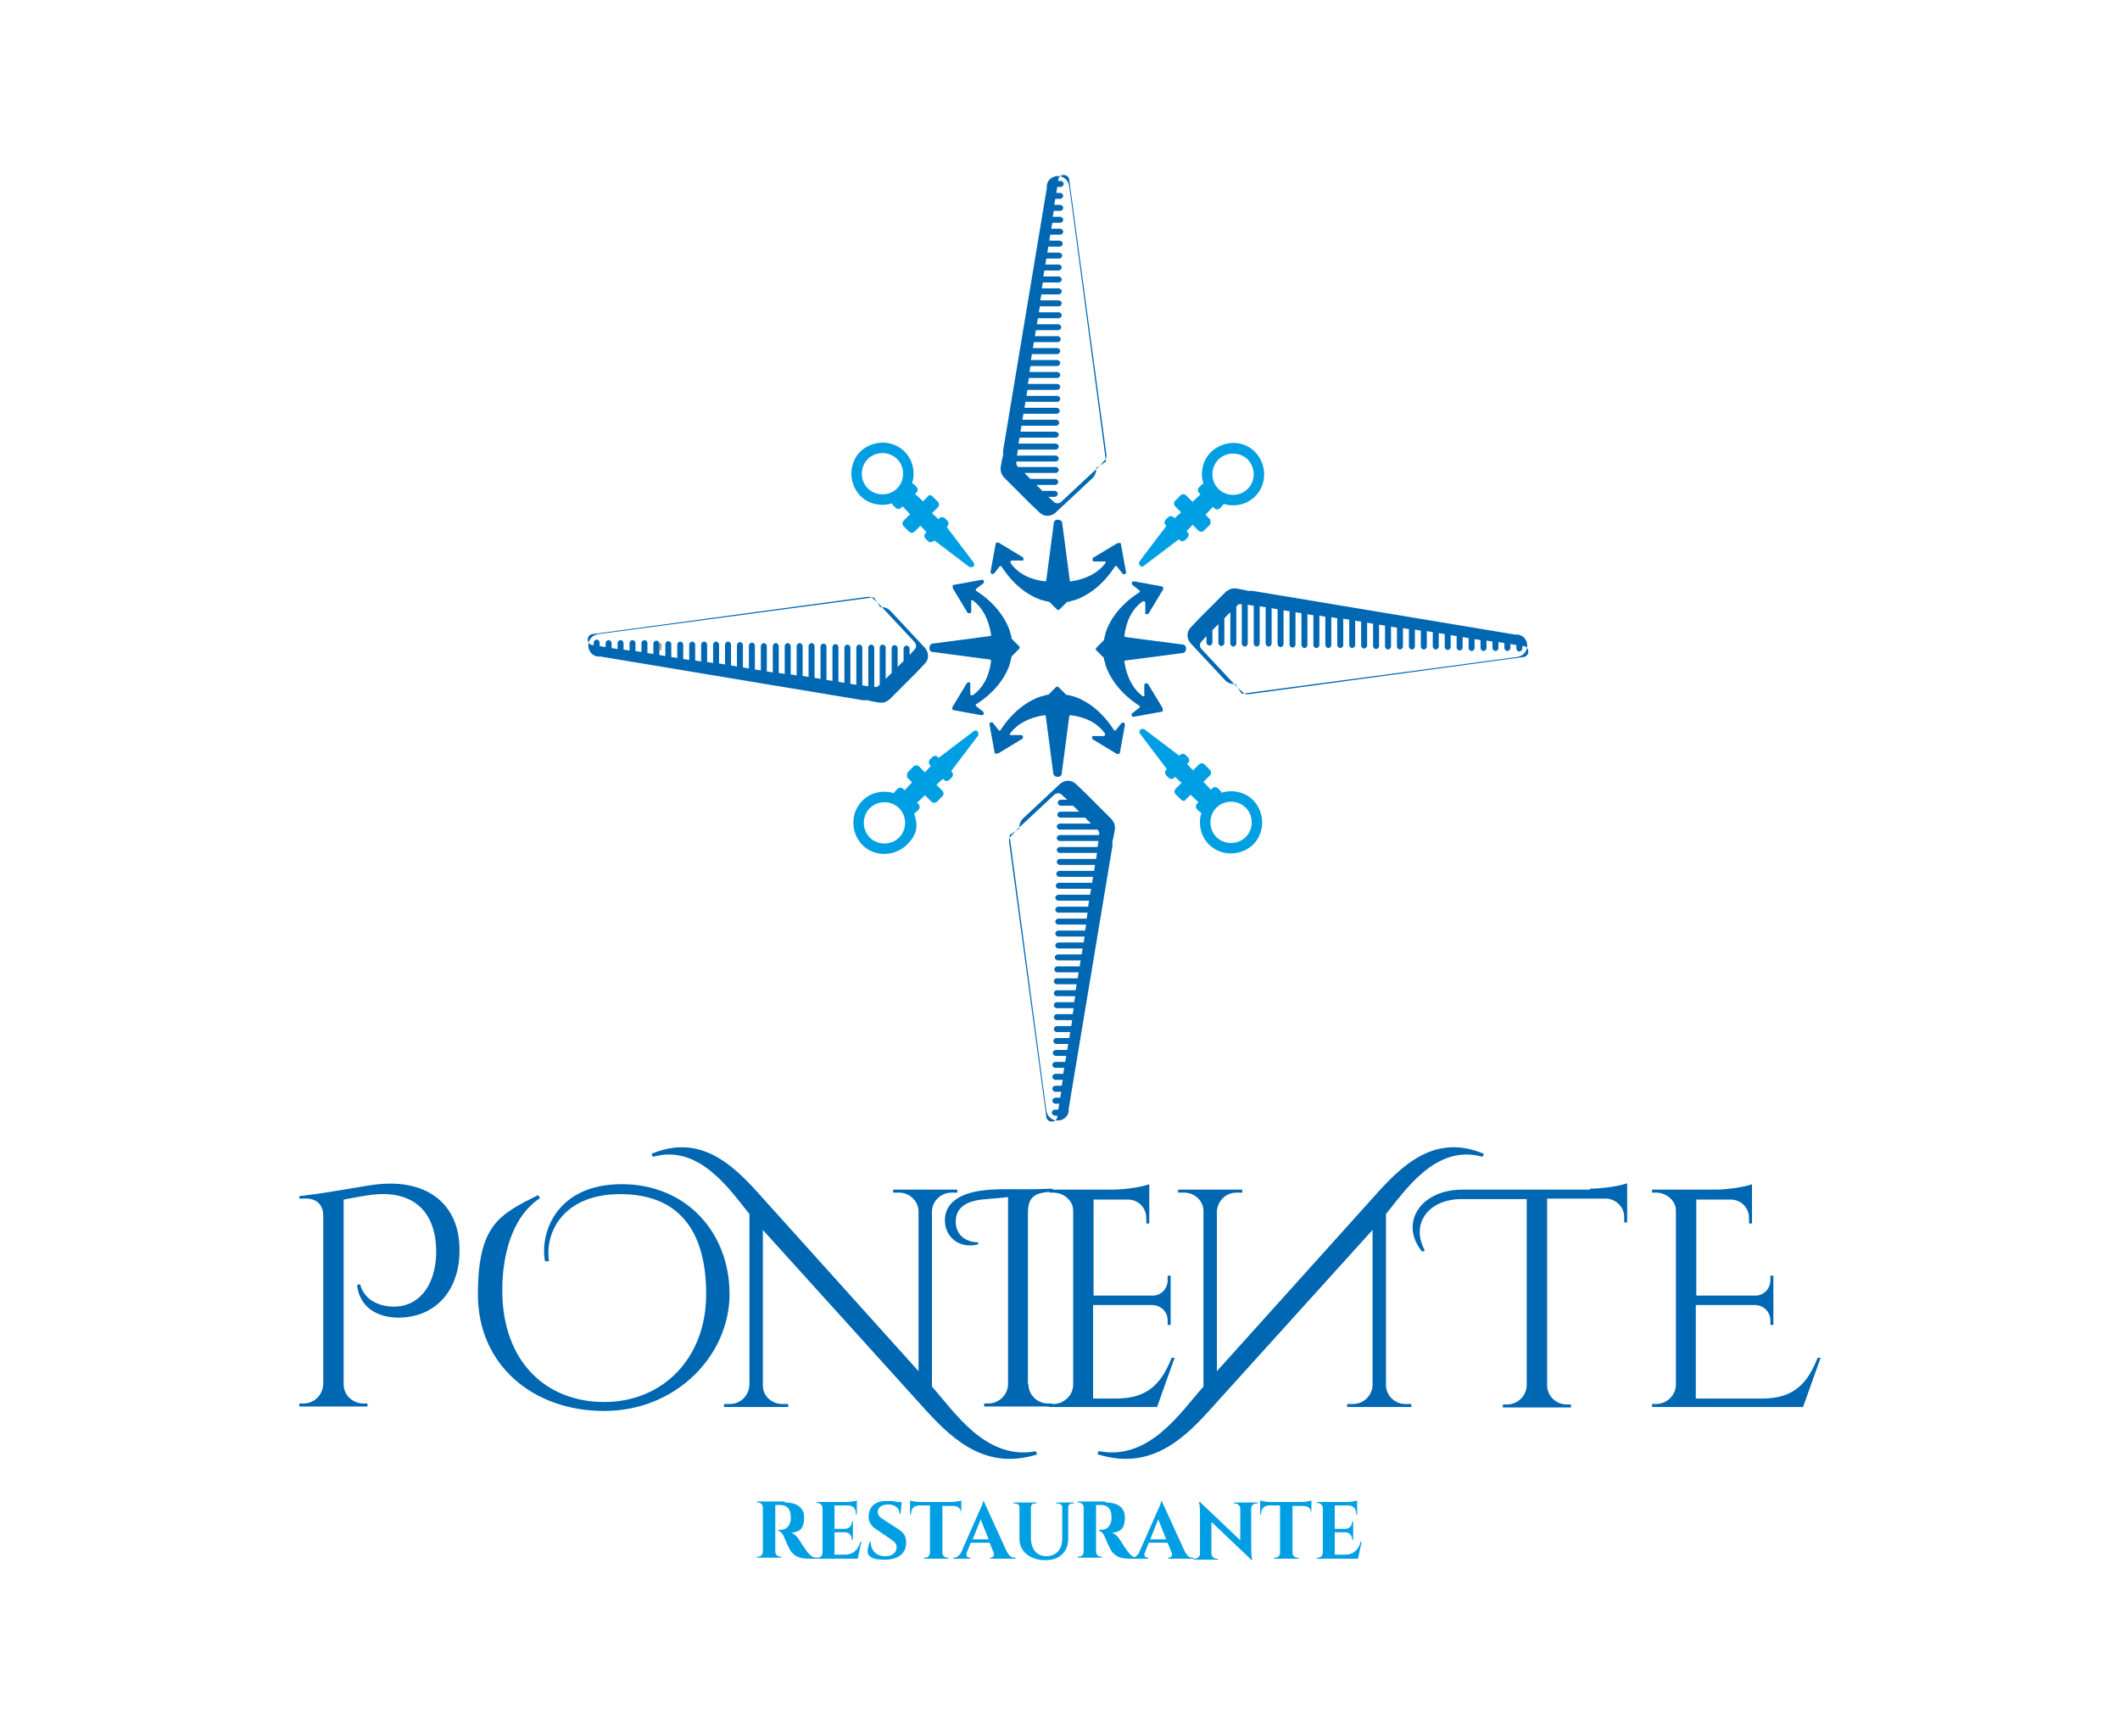 <?xml version="1.0" encoding="UTF-8"?>
<svg id="Capa_1" xmlns="http://www.w3.org/2000/svg" version="1.1" viewBox="0 0 426.3 349.1">
  <!-- Generator: Adobe Illustrator 29.0.0, SVG Export Plug-In . SVG Version: 2.1.0 Build 186)  -->
  <defs>
    <style>
      .st0 {
        fill: #0067b2;
      }

      .st1 {
        fill: #aa9b97;
      }

      .st2 {
        fill: #009fe3;
      }
    </style>
  </defs>
  <g>
    <path class="st0" d="M60.2,240.5c5.6-.6,12-1.9,15.1-2.3,10-1.3,16.9,3.4,17.1,12.7.2,7.8-4.1,13.5-11.3,14-4.3.3-8.7-1.4-9.3-6.5l.6-.2c1,3.9,5.2,4.9,8.3,4.4,4.8-.9,7.2-5.8,7-11.6-.3-8.1-5.3-11.6-12.7-10.8-1.7.2-3.8.6-5.9,1v37.1c0,2.3,1.9,3.9,4,3.9h.8v.6s-13.7,0-13.7,0v-.6h.8c2.1,0,3.9-1.6,4-3.9v-33.9c0-2.1-1.3-3.6-4-3.4h-.8c0,0,0-.5,0-.5Z"/>
    <path class="st0" d="M109.6,253.6c-1.1-5.7,2.3-15.5,15.4-15.5s21.7,9.8,21.7,22.1-10.7,23.5-25.2,23.5-25.4-9.4-25.4-23.4,4.3-16.1,12.1-20l.4.6c-5.9,3.9-7.6,12-7.6,18.5,0,14.5,8.9,22.5,20.5,22.5s20.5-8.6,20.5-21.7-5.8-20.1-17.3-20.1-15.2,7.8-14.3,13.5h-.6Z"/>
    <path class="st0" d="M208.7,292.4c-10.1,3.2-16.6-2.4-22.3-8.6l-33-36.5v31.3c0,2.1,1.8,3.7,3.9,3.7h1.2v.6s-12.9,0-12.9,0v-.6h1.2c2.1,0,3.8-1.7,3.9-3.8v-34.4c-3.7-4.5-10-14.2-19.4-11.5l-.3-.6c10-4.2,16.6,2.4,22.2,8.7l31.5,35v-32.1c0-2.1-1.8-3.8-3.9-3.8h-1.2v-.6s12.9,0,12.9,0v.6h-1.2c-2.1,0-3.8,1.7-3.9,3.7v35.3c4.5,5,10.8,14.9,20.9,13l.2.6Z"/>
    <path class="st0" d="M206.8,278.3c0,2.2,1.8,3.9,4,3.9h.8v.6s-13.7,0-13.7,0v-.6h.8c2.2,0,4-1.8,4-3.9v-37.6l-4.2.4c-3.7.2-6.1,1.4-6.3,4.1-.2,2.5,1.3,4.5,4.5,4.6v.4c-3.9,1-6.8-1.6-6.7-5,.1-2.9,2.3-5.3,8.1-5.9,3.6-.4,7.5,0,13.5-.3l.3.6c-4.2.1-5.2,1.3-5.2,4.4v34.2Z"/>
    <path class="st0" d="M232.6,282.9h-21.6v-.6h.8c2.2,0,4-1.8,4-3.9v-35c0-2-1.9-3.6-4-3.6h-.8v-.6s12.6,0,12.6,0c2.7,0,6.3-.6,7.5-1.1v7.9h-.6v-1.1c0-2-1.5-3.6-3.5-3.7h-7.1v19.3h11.9c1.7,0,3-1.4,3-3.1v-.9h.6s0,9.9,0,9.9h-.6v-.9c0-1.7-1.3-3-3-3.1h-12v18.8h4.7c6.6,0,9.2-3.4,11.1-8.2h.6l-3.6,10.1Z"/>
    <path class="st0" d="M221.1,291.8c10.1,1.9,16.4-8,20.9-13v-35.3c0-2.1-1.8-3.7-3.9-3.7h-1.2s0-.6,0-.6h12.9s0,.6,0,.6h-1.2c-2.1,0-3.8,1.7-3.9,3.8v32.1s31.5-35,31.5-35c5.6-6.3,12.2-12.9,22.2-8.7l-.3.6c-9.4-2.7-15.7,7-19.4,11.5v34.4c0,2.1,1.8,3.8,3.9,3.8h1.2s0,.6,0,.6h-12.9s0-.6,0-.6h1.2c2.1,0,3.8-1.7,3.9-3.7v-31.3s-33,36.5-33,36.5c-5.6,6.2-12.2,11.8-22.3,8.6l.2-.6Z"/>
    <path class="st0" d="M319.7,239c2.7,0,6.4-.6,7.5-1.1v7.9h-.6v-1.1c0-2-1.6-3.6-3.6-3.7h-11.9v37.5c0,2.2,1.8,3.9,4,3.9h.8v.6s-13.7,0-13.7,0v-.6h.8c2.2,0,3.9-1.7,4-3.8v-37.5h-13.1c-6.7,0-10.3,5-7.4,10.3l-.5.3c-4.7-5.7-.4-12.5,8-12.5h25.7Z"/>
    <path class="st0" d="M362.5,282.9h-30.3v-.6h.8c2.2,0,4-1.8,4-3.9v-35c0-2-1.9-3.6-4-3.6h-.8v-.6s12.6,0,12.6,0c2.7,0,6.3-.6,7.5-1.1v7.9h-.6v-1.1c0-2-1.5-3.6-3.5-3.7h-7.1v19.3h11.9c1.7,0,3-1.4,3-3.1v-.9h.6s0,9.9,0,9.9h-.6v-.9c0-1.7-1.3-3-3-3.1h-12v18.8h13.4c6.6,0,9.2-3.4,11.1-8.2h.6l-3.6,10.1Z"/>
  </g>
  <g>
    <path class="st2" d="M157.9,302.1c2,0,3.8.8,3.8,3s-.8,2.9-2.6,3.1c.7.2,1.3.9,1.6,1.4,0,0,1,1.6,1.6,2.4.7.9,1.2,1.2,2,1.2v.2h-1.6c-1.8,0-3-.4-3.8-1.7-.4-.7-1.1-2.3-1.3-2.8-.3-.7-.7-1-1.1-1.1v-.2h.5c.9,0,1.7-.5,2-1.9,0-.2,0-.5,0-.8,0-1.5-.8-2.2-1.9-2.3-.4,0-1,0-1.2,0v9.4c0,.6.5,1,1,1h.2v.2s-4.9,0-4.9,0v-.2h.2c.6,0,1-.4,1-1v-8.9c0-.6-.5-1-1-1h-.2v-.2s5.5,0,5.5,0Z"/>
    <path class="st2" d="M172.5,313.4h-8.3v-.2h.2c.6,0,1-.5,1-1v-9c0-.5-.5-1-1-1h-.2v-.2s6.2,0,6.2,0c.7,0,1.6-.2,1.9-.3v2.8h-.2v-.2c0-1-.6-1.6-1.6-1.6h-2.7v4.7h2.1c.8,0,1.4-.6,1.4-1.4h0c0-.1.2-.1.2-.1v3.7h-.2c0-.9-.6-1.5-1.3-1.5h-2.2v4.5h2.1c1.6,0,2.7-1,3.1-2.6h.2l-.7,3.3Z"/>
    <path class="st2" d="M180.8,307.6c1,.6,1.5,1.5,1.4,2.7,0,2.1-1.7,3.3-4.2,3.3s-2.8-.4-3.4-1c-.3-.7,0-2,.4-2.7h.1c-.1,1.7,1.1,3.1,3,3,1.4,0,2.2-.8,2.2-1.8,0-.7-.4-1.1-1.3-1.7l-2.8-1.9c-1.1-.7-1.7-1.7-1.5-2.9.1-1.7,1.4-2.8,3.4-2.8s1.5,0,2.2.2h1l-.2,2.4h-.2c0-1.1-.9-1.9-2.3-1.9s-2.1.7-2.1,1.5c0,.6.4,1.1,1.1,1.5l3.1,2Z"/>
    <path class="st2" d="M193.5,304.6h-.2v-.2c0-1-.6-1.6-1.6-1.6h-2.2v9.4c0,.6.5,1,1,1h.2v.2s-4.9,0-4.9,0v-.2h.2c.6,0,1-.4,1-1v-9.5h-2.2c-1,0-1.6.7-1.6,1.6v.2h-.2s0-2.8,0-2.8c.3.1,1.2.3,1.9.3h6.5c.7,0,1.6-.2,1.9-.3v2.8Z"/>
    <path class="st2" d="M202.7,312.3c.3.7.9.9,1.4.9h.1v.2h-5.1v-.2h.1c.4,0,.9-.4.6-1l-.8-2h-3.8l-.8,2c-.3.6.2,1,.6,1h.1v.2h-3.4v-.2h.1c.5,0,1-.3,1.4-.9l3.7-8.4c.1-.2.8-1.6.8-2.1h.1l4.8,10.5ZM198.8,309.5l-1.6-4-1.6,4h3.2Z"/>
    <path class="st2" d="M215.9,302.1v.2h-.3c-.5,0-.8.3-.8.8v6.3c0,2.6-1.7,4.3-4.6,4.3s-5.2-1.6-5.2-4.3v-6.3c0-.5-.4-.8-.9-.8h-.3v-.2h4.6v.2h-.3c-.5,0-.8.3-.8.8v6.1c0,2.3,1.2,3.7,3.1,3.7s3.2-1.3,3.2-3.5v-6.3c0-.5-.4-.8-.9-.8h-.3v-.2h3.4Z"/>
    <path class="st2" d="M222.4,302.1c2,0,3.8.8,3.8,3s-.8,2.9-2.6,3.1c.7.2,1.3.9,1.6,1.4,0,0,1,1.6,1.6,2.4.7.9,1.2,1.2,2,1.2v.2h-1.6c-1.8,0-3-.4-3.8-1.7-.4-.7-1.1-2.3-1.3-2.8-.3-.7-.7-1-1.1-1.1v-.2h.5c.9,0,1.7-.5,2-1.9,0-.2,0-.5,0-.8,0-1.5-.8-2.2-1.9-2.3-.4,0-1,0-1.2,0v9.4c0,.6.5,1,1,1h.2v.2s-4.9,0-4.9,0v-.2h.2c.6,0,1-.4,1-1v-8.9c0-.6-.5-1-1-1h-.2v-.2s5.5,0,5.5,0Z"/>
    <path class="st2" d="M238.5,312.3c.3.7.9.9,1.4.9h.1v.2h-5.1v-.2h.1c.4,0,.9-.4.6-1l-.8-2h-3.8l-.8,2c-.3.6.2,1,.6,1h.1v.2h-3.4v-.2h.1c.5,0,1-.3,1.4-.9l3.7-8.4c.1-.2.8-1.6.8-2.1h.1l4.8,10.5ZM234.5,309.5l-1.6-4-1.6,4h3.2Z"/>
    <path class="st2" d="M252.9,302.1v.2h-.3c-.5,0-1,.4-1,1v8.3c0,1.2.2,2.1.2,2.1h-.1l-8.1-7.7v6.4c0,.5.5,1,1,1h.3v.2s-4.9,0-4.9,0v-.2h.3c.5,0,1-.4,1-1v-8.4c0-1.2-.2-2-.2-2h.2l8.1,7.7v-6.4c0-.5-.5-1-1-1h-.3v-.2s4.9,0,4.9,0Z"/>
    <path class="st2" d="M263.9,304.6h-.2v-.2c0-1-.6-1.6-1.6-1.6h-2.2v9.4c0,.6.5,1,1,1h.2v.2s-4.9,0-4.9,0v-.2h.2c.6,0,1-.4,1-1v-9.5h-2.2c-1,0-1.6.7-1.6,1.6v.2h-.2s0-2.8,0-2.8c.3.1,1.2.3,1.9.3h6.5c.7,0,1.6-.2,1.9-.3v2.8Z"/>
    <path class="st2" d="M273.1,313.4h-8.3v-.2h.2c.6,0,1-.5,1-1v-9c0-.5-.5-1-1-1h-.2v-.2s6.2,0,6.2,0c.7,0,1.6-.2,1.9-.3v2.8h-.2v-.2c0-1-.6-1.6-1.6-1.6h-2.7v4.7h2.1c.8,0,1.4-.6,1.4-1.4h0c0-.1.2-.1.2-.1v3.7h-.2c0-.9-.6-1.5-1.3-1.5h-2.2v4.5h2.1c1.6,0,2.7-1,3.1-2.6h.2l-.7,3.3Z"/>
  </g>
  <path class="st1" d="M132.7,129.3c-.3.4-.1,1.1,0,1.5,0,.1.2.1.2,0,.1-.4.3-1.2,0-1.5,0,0-.2,0-.2,0h0Z"/>
  <g>
    <g>
      <path class="st0" d="M222.4,92.8l-7.4-55.4c-.2-1.2-1.1-2-2.3-2s0,0,0,0c-1.1,0-2.1.8-2.2,1.9v.5c0,0-.2,1.2-.2,1.2l-.2,1.2-.2,1.2-.2,1.2-.2,1.2-.2,1.2-.2,1.2-.2,1.2-.2,1.2-.2,1.2-.2,1.2-.2,1.2-.2,1.2-.2,1.2-.2,1.2-.2,1.2-.2,1.2-.2,1.2-.2,1.2-.2,1.2-.2,1.2-.2,1.2-.2,1.2-.2,1.2-.2,1.2-.2,1.2-.2,1.2-.2,1.2-.2,1.2-.2,1.2-.2,1.2-.2,1.2-.2,1.2-.2,1.2-.2,1.2-.2,1.2-.2,1.2-.2,1.2-.2,1.2-.2,1.2-.2,1.2-.2,1.2-.2,1.2-.2,1.2v1c-.1,0-.5,2.4-.5,2.4,0,.5,0,1,.3,1.4.1.2.2.4.4.6l.4.4,1.2,1.2,1.2,1.2,1.2,1.2,1.2,1.2,2,1.9c.4.4,1,.6,1.5.6,0,0,0,0,0,0,.6,0,1.1-.2,1.6-.6l7.5-7c.5-.5.8-1.3.7-2ZM220.9,93.9l-7.5,7c-.2.2-.5.3-.8.3s0,0,0,0c-.3,0-.5-.1-.7-.3l-1.1-1h1.3c.3,0,.6-.3.6-.6,0,0,0,0,0,0s0,0,0,0c0-.3-.3-.6-.6-.6h-2.5l-1.2-1.2h3.8c.3,0,.6-.3.6-.6,0,0,0,0,0,0s0,0,0,0c0-.3-.3-.6-.6-.6h-5l-1.2-1.2h6.3c.3,0,.6-.3.6-.6,0,0,0,0,0,0s0,0,0,0c0-.3-.3-.6-.6-.6h-7.6c-.3-.3-.4-.7-.3-1.1h0c0,0,7.9,0,7.9,0,.3,0,.6-.3.6-.6,0,0,0,0,0,0s0,0,0,0c0-.3-.3-.6-.6-.6h-7.8l.2-1.2h7.6c.3,0,.6-.3.6-.6,0,0,0,0,0,0s0,0,0,0c0-.3-.3-.6-.6-.6h-7.5l.2-1.2h7.3c.3,0,.6-.3.6-.6,0,0,0,0,0,0s0,0,0,0c0-.3-.3-.6-.6-.6h-7.1l.2-1.2h7c.3,0,.6-.3.6-.6,0,0,0,0,0,0s0,0,0,0c0-.3-.3-.6-.6-.6h-6.8l.2-1.2h6.7c.3,0,.6-.3.6-.6,0,0,0,0,0,0s0,0,0,0c0-.3-.3-.6-.6-.6h-6.5l.2-1.2h6.4c.3,0,.6-.3.6-.6,0,0,0,0,0,0s0,0,0,0c0-.3-.3-.6-.6-.6h-6.2l.2-1.2h6c.3,0,.6-.3.6-.6,0,0,0,0,0,0s0,0,0,0c0-.3-.3-.6-.6-.6h-5.9l.2-1.2h5.7c.3,0,.6-.3.6-.6,0,0,0,0,0,0s0,0,0,0c0-.3-.3-.6-.6-.6h-5.6l.2-1.2h5.4c.3,0,.6-.3.6-.6,0,0,0,0,0,0s0,0,0,0c0-.3-.3-.6-.6-.6h-5.3l.2-1.2h5.1c.3,0,.6-.3.6-.6,0,0,0,0,0,0s0,0,0,0c0-.3-.3-.6-.6-.6h-4.9l.2-1.2h4.8c.3,0,.6-.3.6-.6,0,0,0,0,0,0s0,0,0,0c0-.3-.3-.6-.6-.6h-4.6l.2-1.2h4.5c.3,0,.6-.3.6-.6,0,0,0,0,0,0s0,0,0,0c0-.3-.3-.6-.6-.6h-4.3l.2-1.2h4.2c.3,0,.6-.3.6-.6,0,0,0,0,0,0s0,0,0,0c0-.3-.3-.6-.6-.6h-4l.2-1.2h3.8c.3,0,.6-.3.6-.6,0,0,0,0,0,0s0,0,0,0c0-.3-.3-.6-.6-.6h-3.7l.2-1.2h3.5c.3,0,.6-.3.6-.6,0,0,0,0,0,0s0,0,0,0c0-.3-.3-.6-.6-.6h-3.4l.2-1.2h3.2c.3,0,.6-.3.6-.6,0,0,0,0,0,0s0,0,0,0c0-.3-.3-.6-.6-.6h-3.1l.2-1.2h2.9c.3,0,.6-.3.6-.6,0,0,0,0,0,0s0,0,0,0c0-.3-.3-.6-.6-.6h-2.7l.2-1.2h2.6c.3,0,.6-.3.6-.6,0,0,0,0,0,0s0,0,0,0c0-.3-.3-.6-.6-.6h-2.4l.2-1.2h2.3c.3,0,.6-.3.6-.6,0,0,0,0,0,0s0,0,0,0c0-.3-.3-.6-.6-.6h-2.1l.2-1.2h2c.3,0,.6-.3.6-.6,0,0,0,0,0,0s0,0,0,0c0-.3-.3-.6-.6-.6h-1.8l.2-1.2h1.6c.3,0,.6-.3.6-.6,0,0,0,0,0,0s0,0,0,0c0-.3-.3-.6-.6-.6h-1.5l.2-1.2h1.3c.3,0,.6-.3.6-.6,0,0,0,0,0,0s0,0,0,0c0-.3-.3-.6-.6-.6h-1.2l.2-1.2h1c.3,0,.6-.3.6-.6,0,0,0,0,0,0s0,0,0,0c0-.3-.3-.6-.6-.6h-.8l.2-1.2h.7c.3,0,.6-.3.6-.6,0,0,0,0,0,0s0,0,0,0c0-.3-.3-.6-.6-.6h-.5v-.3c.1-.6.6-.9,1.1-.9,0,0,0,0,0,0,.5,0,1,.3,1.1.9l7.5,55.4c0,.4,0,.7-.3,1Z"/>
      <path class="st0" d="M203,167.9l7.4,55.4c.2,1.2,1.1,2,2.3,2s0,0,0,0c1.1,0,2.1-.8,2.2-1.9v-.5c0,0,.2-1.2.2-1.2l.2-1.2.2-1.2.2-1.2.2-1.2.2-1.2.2-1.2.2-1.2.2-1.2.2-1.2.2-1.2.2-1.2.2-1.2.2-1.2.2-1.2.2-1.2.2-1.2.2-1.2.2-1.2.2-1.2.2-1.2.2-1.2.2-1.2.2-1.2.2-1.2.2-1.2.2-1.2.2-1.2.2-1.2.2-1.2.2-1.2.2-1.2.2-1.2.2-1.2.2-1.2.2-1.2.2-1.2.2-1.2.2-1.2.2-1.2.2-1.2.2-1.2.2-1.2.2-1.2v-1c.1,0,.5-2.4.5-2.4,0-.5,0-1-.3-1.4-.1-.2-.2-.4-.4-.6l-.4-.4-1.2-1.2-1.2-1.2-1.2-1.2-1.2-1.2-2-1.9c-.4-.4-1-.6-1.5-.6,0,0,0,0,0,0-.6,0-1.1.2-1.6.6l-7.5,7c-.5.5-.8,1.3-.7,2ZM204.5,166.8l7.5-7c.2-.2.5-.3.8-.3s0,0,0,0c.3,0,.5.1.7.3l1.1,1h-1.3c-.3,0-.6.3-.6.6,0,0,0,0,0,0s0,0,0,0c0,.3.3.6.6.6h2.5l1.2,1.2h-3.8c-.3,0-.6.3-.6.6,0,0,0,0,0,0s0,0,0,0c0,.3.3.6.6.6h5l1.2,1.2h-6.3c-.3,0-.6.3-.6.6,0,0,0,0,0,0s0,0,0,0c0,.3.3.6.6.6h7.6c.3.3.4.7.3,1.1h0c0,0-7.9,0-7.9,0-.3,0-.6.3-.6.6,0,0,0,0,0,0s0,0,0,0c0,.3.3.6.6.6h7.8l-.2,1.2h-7.6c-.3,0-.6.3-.6.6,0,0,0,0,0,0s0,0,0,0c0,.3.3.6.6.6h7.5l-.2,1.2h-7.3c-.3,0-.6.3-.6.6,0,0,0,0,0,0s0,0,0,0c0,.3.3.6.6.6h7.1l-.2,1.2h-7c-.3,0-.6.3-.6.6,0,0,0,0,0,0s0,0,0,0c0,.3.3.6.6.6h6.8l-.2,1.2h-6.7c-.3,0-.6.3-.6.6,0,0,0,0,0,0s0,0,0,0c0,.3.3.6.6.6h6.5l-.2,1.2h-6.4c-.3,0-.6.3-.6.6,0,0,0,0,0,0s0,0,0,0c0,.3.3.6.6.6h6.2l-.2,1.2h-6c-.3,0-.6.3-.6.6,0,0,0,0,0,0s0,0,0,0c0,.3.3.6.6.6h5.9l-.2,1.2h-5.7c-.3,0-.6.3-.6.6,0,0,0,0,0,0s0,0,0,0c0,.3.3.6.6.6h5.6l-.2,1.2h-5.4c-.3,0-.6.3-.6.6,0,0,0,0,0,0s0,0,0,0c0,.3.3.6.6.6h5.3l-.2,1.2h-5.1c-.3,0-.6.3-.6.6,0,0,0,0,0,0s0,0,0,0c0,.3.3.6.6.6h4.9l-.2,1.2h-4.8c-.3,0-.6.3-.6.6,0,0,0,0,0,0s0,0,0,0c0,.3.3.6.6.6h4.6l-.2,1.2h-4.5c-.3,0-.6.3-.6.6,0,0,0,0,0,0s0,0,0,0c0,.3.3.6.6.6h4.3l-.2,1.2h-4.2c-.3,0-.6.3-.6.6,0,0,0,0,0,0s0,0,0,0c0,.3.3.6.6.6h4l-.2,1.2h-3.8c-.3,0-.6.3-.6.6,0,0,0,0,0,0s0,0,0,0c0,.3.3.6.6.6h3.7l-.2,1.2h-3.5c-.3,0-.6.3-.6.6,0,0,0,0,0,0s0,0,0,0c0,.3.3.6.6.6h3.4l-.2,1.2h-3.2c-.3,0-.6.3-.6.6,0,0,0,0,0,0s0,0,0,0c0,.3.3.6.6.6h3.1l-.2,1.2h-2.9c-.3,0-.6.3-.6.6,0,0,0,0,0,0s0,0,0,0c0,.3.3.6.6.6h2.7l-.2,1.2h-2.6c-.3,0-.6.3-.6.6,0,0,0,0,0,0s0,0,0,0c0,.3.3.6.6.6h2.4l-.2,1.2h-2.3c-.3,0-.6.3-.6.6,0,0,0,0,0,0s0,0,0,0c0,.3.3.6.6.6h2.1l-.2,1.2h-2c-.3,0-.6.3-.6.6,0,0,0,0,0,0s0,0,0,0c0,.3.3.6.6.6h1.8l-.2,1.2h-1.6c-.3,0-.6.3-.6.6,0,0,0,0,0,0s0,0,0,0c0,.3.3.6.6.6h1.5l-.2,1.2h-1.3c-.3,0-.6.3-.6.6,0,0,0,0,0,0s0,0,0,0c0,.3.3.6.6.6h1.2l-.2,1.2h-1c-.3,0-.6.3-.6.6,0,0,0,0,0,0s0,0,0,0c0,.3.3.6.6.6h.8l-.2,1.2h-.7c-.3,0-.6.3-.6.6,0,0,0,0,0,0s0,0,0,0c0,.3.3.6.6.6h.5v.3c-.1.6-.6.9-1.1.9,0,0,0,0,0,0-.5,0-1-.3-1.1-.9l-7.5-55.4c0-.4,0-.7.3-1Z"/>
    </g>
    <g>
      <path class="st0" d="M175.7,120.1l-55.4,7.4c-1.2.2-2,1.1-2,2.3s0,0,0,0c0,1.1.8,2.1,1.9,2.2h.5c0,0,1.2.2,1.2.2l1.2.2,1.2.2,1.2.2,1.2.2,1.2.2,1.2.2,1.2.2,1.2.2,1.2.2,1.2.2,1.2.2,1.2.2,1.2.2,1.2.2,1.2.2,1.2.2,1.2.2,1.2.2,1.2.2,1.2.2,1.2.2,1.2.2,1.2.2,1.2.2,1.2.2,1.2.2,1.2.2,1.2.2,1.2.2,1.2.2,1.2.2,1.2.2,1.2.2,1.2.2,1.2.2,1.2.2,1.2.2,1.2.2,1.2.2,1.2.2,1.2.2,1.2.2,1.2.2h1c0,.1,2.4.5,2.4.5.5,0,1,0,1.4-.3.2-.1.4-.2.6-.4l.4-.4,1.2-1.2,1.2-1.2,1.2-1.2,1.2-1.2,1.9-2c.4-.4.6-1,.6-1.5,0,0,0,0,0,0,0-.6-.2-1.1-.6-1.6l-7-7.5c-.5-.5-1.3-.8-2-.7ZM176.9,121.6l7,7.5c.2.2.3.5.3.8s0,0,0,0c0,.3-.1.5-.3.7l-1,1.1v-1.3c0-.3-.3-.6-.6-.6,0,0,0,0,0,0s0,0,0,0c-.3,0-.6.3-.6.6v2.5l-1.2,1.2v-3.8c0-.3-.3-.6-.6-.6,0,0,0,0,0,0s0,0,0,0c-.3,0-.6.3-.6.6v5l-1.2,1.2v-6.3c0-.3-.3-.6-.6-.6,0,0,0,0,0,0s0,0,0,0c-.3,0-.6.3-.6.6v7.5h-.1c-.2.4-.6.5-1,.4h0v-7.9c0-.3-.3-.6-.6-.6,0,0,0,0,0,0s0,0,0,0c-.3,0-.6.3-.6.6v7.8l-1.2-.2v-7.6c0-.3-.3-.6-.6-.6,0,0,0,0,0,0s0,0,0,0c-.3,0-.6.3-.6.6v7.5l-1.2-.2v-7.3c0-.3-.3-.6-.6-.6,0,0,0,0,0,0s0,0,0,0c-.3,0-.6.3-.6.6v7.1l-1.2-.2v-7c0-.3-.3-.6-.6-.6,0,0,0,0,0,0s0,0,0,0c-.3,0-.6.3-.6.6v6.8l-1.2-.2v-6.7c0-.3-.3-.6-.6-.6,0,0,0,0,0,0s0,0,0,0c-.3,0-.6.3-.6.6v6.5l-1.2-.2v-6.4c0-.3-.3-.6-.6-.6,0,0,0,0,0,0s0,0,0,0c-.3,0-.6.3-.6.6v6.2l-1.2-.2v-6c0-.3-.3-.6-.6-.6,0,0,0,0,0,0s0,0,0,0c-.3,0-.6.3-.6.6v5.9l-1.2-.2v-5.7c0-.3-.3-.6-.6-.6,0,0,0,0,0,0s0,0,0,0c-.3,0-.6.3-.6.6v5.6l-1.2-.2v-5.4c0-.3-.3-.6-.6-.6,0,0,0,0,0,0s0,0,0,0c-.3,0-.6.3-.6.6v5.3l-1.2-.2v-5.1c0-.3-.3-.6-.6-.6,0,0,0,0,0,0s0,0,0,0c-.3,0-.6.3-.6.6v4.9l-1.2-.2v-4.8c0-.3-.3-.6-.6-.6,0,0,0,0,0,0s0,0,0,0c-.3,0-.6.3-.6.6v4.6l-1.2-.2v-4.5c0-.3-.3-.6-.6-.6,0,0,0,0,0,0s0,0,0,0c-.3,0-.6.3-.6.6v4.3l-1.2-.2v-4.2c0-.3-.3-.6-.6-.6,0,0,0,0,0,0s0,0,0,0c-.3,0-.6.3-.6.6v4l-1.2-.2v-3.8c0-.3-.3-.6-.6-.6,0,0,0,0,0,0s0,0,0,0c-.3,0-.6.3-.6.6v3.7l-1.2-.2v-3.5c0-.3-.3-.6-.6-.6,0,0,0,0,0,0s0,0,0,0c-.3,0-.6.3-.6.6v3.4l-1.2-.2v-3.2c0-.3-.3-.6-.6-.6,0,0,0,0,0,0s0,0,0,0c-.3,0-.6.3-.6.6v3.1l-1.2-.2v-2.9c0-.3-.3-.6-.6-.6,0,0,0,0,0,0s0,0,0,0c-.3,0-.6.3-.6.6v2.7l-1.2-.2v-2.6c0-.3-.3-.6-.6-.6,0,0,0,0,0,0s0,0,0,0c-.3,0-.6.3-.6.6v2.4l-1.2-.2v-2.3c0-.3-.3-.6-.6-.6,0,0,0,0,0,0s0,0,0,0c-.3,0-.6.3-.6.6v2.1l-1.2-.2v-2c0-.3-.3-.6-.6-.6,0,0,0,0,0,0s0,0,0,0c-.3,0-.6.3-.6.6v1.8l-1.2-.2v-1.6c0-.3-.3-.6-.6-.6,0,0,0,0,0,0s0,0,0,0c-.3,0-.6.3-.6.6v1.5l-1.2-.2v-1.3c0-.3-.3-.6-.6-.6,0,0,0,0,0,0s0,0,0,0c-.3,0-.6.3-.6.6v1.2l-1.2-.2v-1c0-.3-.3-.6-.6-.6,0,0,0,0,0,0s0,0,0,0c-.3,0-.6.3-.6.6v.8l-1.2-.2v-.7c0-.3-.3-.6-.6-.6,0,0,0,0,0,0s0,0,0,0c-.3,0-.6.3-.6.6v.5h-.3c-.6-.1-.9-.6-.9-1.1,0,0,0,0,0,0,0-.5.3-1,.9-1.1l55.4-7.5c.4,0,.7,0,1,.3Z"/>
      <path class="st0" d="M249.7,139.5l55.4-7.4c1.2-.2,2-1.1,2-2.3s0,0,0,0c0-1.1-.8-2.1-1.9-2.2h-.5c0,0-1.2-.2-1.2-.2l-1.2-.2-1.2-.2-1.2-.2-1.2-.2-1.2-.2-1.2-.2-1.2-.2-1.2-.2-1.2-.2-1.2-.2-1.2-.2-1.2-.2-1.2-.2-1.2-.2-1.2-.2-1.2-.2-1.2-.2-1.2-.2-1.2-.2-1.2-.2-1.2-.2-1.2-.2-1.2-.2-1.2-.2-1.2-.2-1.2-.2-1.2-.2-1.2-.2-1.2-.2-1.2-.2-1.2-.2-1.2-.2-1.2-.2-1.2-.2-1.2-.2-1.2-.2-1.2-.2-1.2-.2-1.2-.2-1.2-.2-1.2-.2-1.2-.2-1.2-.2h-1c0-.1-2.4-.5-2.4-.5-.5,0-1,0-1.4.3-.2.1-.4.2-.6.4l-.4.4-1.2,1.2-1.2,1.2-1.2,1.2-1.2,1.2-1.9,2c-.4.4-.6,1-.6,1.5,0,0,0,0,0,0,0,.6.2,1.1.6,1.6l7,7.5c.5.5,1.3.8,2,.7ZM248.6,138l-7-7.5c-.2-.2-.3-.5-.3-.8s0,0,0,0c0-.3.1-.5.3-.7l1-1.1v1.3c0,.3.3.6.6.6,0,0,0,0,0,0s0,0,0,0c.3,0,.6-.3.6-.6v-2.5l1.2-1.2v3.8c0,.3.3.6.6.6,0,0,0,0,0,0s0,0,0,0c.3,0,.6-.3.6-.6v-5l1.2-1.2v6.3c0,.3.3.6.6.6,0,0,0,0,0,0s0,0,0,0c.3,0,.6-.3.6-.6v-7.5h.1c.2-.4.6-.5,1-.4h0v7.9c0,.3.3.6.6.6,0,0,0,0,0,0s0,0,0,0c.3,0,.6-.3.6-.6v-7.8l1.2.2v7.6c0,.3.3.6.6.6,0,0,0,0,0,0s0,0,0,0c.3,0,.6-.3.6-.6v-7.5l1.2.2v7.3c0,.3.3.6.6.6,0,0,0,0,0,0s0,0,0,0c.3,0,.6-.3.6-.6v-7.1l1.2.2v7c0,.3.3.6.6.6,0,0,0,0,0,0s0,0,0,0c.3,0,.6-.3.6-.6v-6.8l1.2.2v6.7c0,.3.3.6.6.6,0,0,0,0,0,0s0,0,0,0c.3,0,.6-.3.6-.6v-6.5l1.2.2v6.4c0,.3.3.6.6.6,0,0,0,0,0,0s0,0,0,0c.3,0,.6-.3.6-.6v-6.2l1.2.2v6c0,.3.3.6.6.6,0,0,0,0,0,0s0,0,0,0c.3,0,.6-.3.6-.6v-5.9l1.2.2v5.7c0,.3.3.6.6.6,0,0,0,0,0,0s0,0,0,0c.3,0,.6-.3.6-.6v-5.6l1.2.2v5.4c0,.3.3.6.6.6,0,0,0,0,0,0s0,0,0,0c.3,0,.6-.3.6-.6v-5.3l1.2.2v5.1c0,.3.3.6.6.6,0,0,0,0,0,0s0,0,0,0c.3,0,.6-.3.6-.6v-4.9l1.2.2v4.8c0,.3.3.6.6.6,0,0,0,0,0,0s0,0,0,0c.3,0,.6-.3.6-.6v-4.6l1.2.2v4.5c0,.3.3.6.6.6,0,0,0,0,0,0s0,0,0,0c.3,0,.6-.3.6-.6v-4.3l1.2.2v4.2c0,.3.3.6.6.6,0,0,0,0,0,0s0,0,0,0c.3,0,.6-.3.6-.6v-4l1.2.2v3.8c0,.3.3.6.6.6,0,0,0,0,0,0s0,0,0,0c.3,0,.6-.3.6-.6v-3.7l1.2.2v3.5c0,.3.3.6.6.6,0,0,0,0,0,0s0,0,0,0c.3,0,.6-.3.6-.6v-3.4l1.2.2v3.2c0,.3.3.6.6.6,0,0,0,0,0,0s0,0,0,0c.3,0,.6-.3.6-.6v-3.1l1.2.2v2.9c0,.3.3.6.6.6,0,0,0,0,0,0s0,0,0,0c.3,0,.6-.3.6-.6v-2.7l1.2.2v2.6c0,.3.3.6.6.6,0,0,0,0,0,0s0,0,0,0c.3,0,.6-.3.6-.6v-2.4l1.2.2v2.3c0,.3.3.6.6.6,0,0,0,0,0,0s0,0,0,0c.3,0,.6-.3.6-.6v-2.1l1.2.2v2c0,.3.3.6.6.6,0,0,0,0,0,0s0,0,0,0c.3,0,.6-.3.6-.6v-1.8l1.2.2v1.6c0,.3.3.6.6.6,0,0,0,0,0,0s0,0,0,0c.3,0,.6-.3.6-.6v-1.5l1.2.2v1.3c0,.3.3.6.6.6,0,0,0,0,0,0s0,0,0,0c.3,0,.6-.3.6-.6v-1.2l1.2.2v1c0,.3.3.6.6.6,0,0,0,0,0,0s0,0,0,0c.3,0,.6-.3.6-.6v-.8l1.2.2v.7c0,.3.3.6.6.6,0,0,0,0,0,0s0,0,0,0c.3,0,.6-.3.6-.6v-.5h.3c.6.1.9.6.9,1.1,0,0,0,0,0,0,0,.5-.3,1-.9,1.1l-55.4,7.5c-.4,0-.7,0-1-.3Z"/>
    </g>
  </g>
  <g>
    <path class="st0" d="M225.1,109.2c-.1,0-.3,0-.4,0l-4.8,2.9c-.2,0-.2.3-.2.5,0,.2.2.3.4.3h1.9c.1-.1.2,0,.3,0,0,.1,0,.2,0,.3-1.5,2-3.8,3.2-6.9,3.7-.2,0-.3,0-.3-.3l-1.5-11.4c0-.4-.4-.7-.9-.7s-.8.3-.8.7l-1.5,11.4c0,.2-.2.3-.3.3-3.1-.4-5.4-1.6-6.9-3.7,0,0,0-.2,0-.3s.2-.2.3-.2h1.9c.2.1.4,0,.4-.2,0-.2,0-.4-.2-.5l-4.8-2.9c-.1,0-.3,0-.4,0-.1,0-.2.2-.2.3l-1,5.5c0,.2,0,.4.2.5.2,0,.4,0,.5-.1l1.1-1.4c0,0,.1-.1.2-.1s0,0,0,0c0,0,.2,0,.2.1,2.1,3.3,5,5.8,8.2,6.8,0,0,0,0,.1,0l.7.2c.1,0,.3,0,.4.1,0,0,.1,0,.2,0l1.5,1.5c.2.2.4.2.6,0l1.5-1.5s0,0,.2,0c.1,0,.3,0,.4-.1l.7-.2s0,0,.1,0c3.1-1,6.1-3.5,8.2-6.8,0,0,.1-.1.2-.1,0,0,.2,0,.2.1l1.1,1.4c.1.2.3.2.5.1.2,0,.3-.3.2-.5l-1-5.5c0-.1-.1-.2-.2-.3Z"/>
    <path class="st0" d="M200.3,151.5c.1,0,.3,0,.4,0l4.8-2.9c.2,0,.2-.3.2-.5,0-.2-.2-.3-.4-.3h-1.9c-.1.1-.2,0-.3,0,0-.1,0-.2,0-.3,1.5-2,3.8-3.2,6.9-3.7.2,0,.3,0,.3.3l1.5,11.4c0,.4.4.7.9.7s.8-.3.8-.7l1.5-11.4c0-.2.2-.3.3-.3,3.1.4,5.4,1.6,6.9,3.7,0,0,0,.2,0,.3s-.2.2-.3.2h-1.9c-.2-.1-.4,0-.4.2,0,.2,0,.4.2.5l4.8,2.9c.1,0,.3,0,.4,0,.1,0,.2-.2.2-.3l1-5.5c0-.2,0-.4-.2-.5-.2,0-.4,0-.5.1l-1.1,1.4c0,0-.1.1-.2.1s0,0,0,0c0,0-.2,0-.2-.1-2.1-3.3-5-5.8-8.2-6.8,0,0,0,0-.1,0l-.7-.2c-.1,0-.3,0-.4-.1,0,0-.1,0-.2,0l-1.5-1.5c-.2-.2-.4-.2-.6,0l-1.5,1.5s0,0-.2,0c-.1,0-.3,0-.4.1l-.7.2s0,0-.1,0c-3.1,1-6.1,3.5-8.2,6.8,0,0-.1.1-.2.1,0,0-.2,0-.2-.1l-1.1-1.4c-.1-.2-.3-.2-.5-.1-.2,0-.3.3-.2.5l1,5.5c0,.1.1.2.2.3Z"/>
    <path class="st0" d="M233.8,142.8c0-.1,0-.3,0-.4l-2.9-4.8c0-.2-.3-.2-.5-.2-.2,0-.3.2-.3.4v1.9c.1.1,0,.2,0,.3-.1,0-.2,0-.3,0-2-1.5-3.2-3.8-3.7-6.9,0-.2,0-.3.3-.3l11.4-1.5c.4,0,.7-.4.7-.9s-.3-.8-.7-.8l-11.4-1.5c-.2,0-.3-.2-.3-.3.4-3.1,1.6-5.4,3.7-6.9,0,0,.2,0,.3,0s.2.2.2.3v1.9c-.1.2,0,.4.2.4.2,0,.4,0,.5-.2l2.9-4.8c0-.1,0-.3,0-.4,0-.1-.2-.2-.3-.2l-5.5-1c-.2,0-.4,0-.5.2,0,.2,0,.4.1.5l1.4,1.1c0,0,.1.1.1.2s0,0,0,0c0,0,0,.2-.1.2-3.3,2.1-5.8,5-6.8,8.2,0,0,0,0,0,.1l-.2.7c0,.1,0,.3-.1.4,0,0,0,.1,0,.2l-1.5,1.5c-.2.2-.2.4,0,.6l1.5,1.5s0,0,0,.2c0,.1,0,.3.1.4l.2.7s0,0,0,.1c1,3.1,3.5,6.1,6.8,8.2,0,0,.1.1.1.2,0,0,0,.2-.1.2l-1.4,1.1c-.2.1-.2.3-.1.5,0,.2.3.3.5.2l5.5-1c.1,0,.2-.1.3-.2Z"/>
    <path class="st0" d="M191.6,117.9c0,.1,0,.3,0,.4l2.9,4.8c0,.2.3.2.5.2.2,0,.3-.2.3-.4v-1.9c-.1-.1,0-.2,0-.3.1,0,.2,0,.3,0,2,1.5,3.2,3.8,3.7,6.9,0,.2,0,.3-.3.3l-11.4,1.5c-.4,0-.7.4-.7.9s.3.8.7.8l11.4,1.5c.2,0,.3.2.3.3-.4,3.1-1.6,5.4-3.7,6.9,0,0-.2,0-.3,0s-.2-.2-.2-.3v-1.9c.1-.2,0-.4-.2-.4-.2,0-.4,0-.5.2l-2.9,4.8c0,.1,0,.3,0,.4,0,.1.2.2.3.2l5.5,1c.2,0,.4,0,.5-.2,0-.2,0-.4-.1-.5l-1.4-1.1c0,0-.1-.1-.1-.2s0,0,0,0c0,0,0-.2.1-.2,3.3-2.1,5.8-5,6.8-8.2,0,0,0,0,0-.1l.2-.7c0-.1,0-.3.1-.4,0,0,0-.1,0-.2l1.5-1.5c.2-.2.2-.4,0-.6l-1.5-1.5s0,0,0-.2c0-.1,0-.3-.1-.4l-.2-.7s0,0,0-.1c-1-3.1-3.5-6.1-6.8-8.2,0,0-.1-.1-.1-.2,0,0,0-.2.1-.2l1.4-1.1c.2-.1.2-.3.1-.5,0-.2-.3-.3-.5-.2l-5.5,1c-.1,0-.2.1-.3.2Z"/>
  </g>
  <g>
    <path class="st2" d="M186.9,99.5l-1.3,1.3c-.5-.5-1.1-1-1.6-1.5l.3-.3c.3-.3.3-.8,0-1.1l-.5-.5c-.1-.1-.2-.2-.4-.2.7-2.2.2-4.7-1.5-6.4-2.4-2.4-6.4-2.4-8.9,0-2.4,2.4-2.4,6.4,0,8.9,1.7,1.7,4.2,2.2,6.4,1.5,0,.1,0,.3.2.4l.5.5c.3.3.8.3,1.1,0l.3-.3c.5.5,1,1.1,1.5,1.6l-1.3,1.3c-.3.3-.3.8,0,1.1l1.1,1.1c.3.3.8.3,1.1,0l1.2-1.2c.4.4.8.9,1.2,1.3l-.2.2c-.3.3-.3.8,0,1.1l.5.5c.3.3.8.3,1.1,0h.1c0-.1,0-.2,0-.2l7,5.3c.3.2.6.2.9,0s.3-.6,0-.9l-5.3-7h0c0,0,.1-.2.1-.2.3-.3.3-.8,0-1.1l-.5-.5c-.3-.3-.8-.3-1.1,0l-.2.2c-.4-.4-.8-.8-1.3-1.2l1.2-1.2c.3-.3.3-.8,0-1.1l-1.1-1.1c-.3-.3-.8-.3-1.1,0ZM174.5,98.2c-1.6-1.6-1.6-4.3,0-5.9,1.6-1.6,4.3-1.6,5.9,0s1.6,4.3,0,5.9c-1.6,1.6-4.3,1.6-5.9,0Z"/>
    <path class="st2" d="M238.1,161.1l1.3-1.3c.5.5,1.1,1,1.6,1.5l-.3.3c-.3.3-.3.8,0,1.1l.5.5c.1.1.2.2.4.2-.7,2.2-.2,4.7,1.5,6.4,2.4,2.4,6.4,2.4,8.9,0,2.4-2.4,2.4-6.4,0-8.9-1.7-1.7-4.2-2.2-6.4-1.5,0-.1,0-.3-.2-.4l-.5-.5c-.3-.3-.8-.3-1.1,0l-.3.3c-.5-.5-1-1.1-1.5-1.6l1.3-1.3c.3-.3.3-.8,0-1.1l-1.1-1.1c-.3-.3-.8-.3-1.1,0l-1.2,1.2c-.4-.4-.8-.9-1.2-1.3l.2-.2c.3-.3.3-.8,0-1.1l-.5-.5c-.3-.3-.8-.3-1.1,0h-.1c0,.1,0,.2,0,.2l-7-5.3c-.3-.2-.6-.2-.9,0-.2.2-.3.6,0,.9l5.3,7h0c0,0-.1.2-.1.2-.3.3-.3.8,0,1.1l.5.5c.3.3.8.3,1.1,0l.2-.2c.4.4.8.8,1.3,1.2l-1.2,1.2c-.3.3-.3.8,0,1.1l1.1,1.1c.3.3.8.3,1.1,0ZM250.5,162.4c1.6,1.6,1.6,4.3,0,5.9-1.6,1.6-4.3,1.6-5.9,0-1.6-1.6-1.6-4.3,0-5.9,1.6-1.6,4.3-1.6,5.9,0Z"/>
    <path class="st2" d="M243.7,104.8l-1.3-1.3c.5-.5,1-1.1,1.5-1.6l.3.3c.3.3.8.3,1.1,0l.5-.5c.1-.1.2-.2.2-.4,2.2.7,4.7.2,6.4-1.5,2.4-2.4,2.4-6.4,0-8.9s-6.4-2.4-8.9,0c-1.7,1.7-2.2,4.2-1.5,6.4-.1,0-.3,0-.4.2l-.5.5c-.3.3-.3.8,0,1.1l.3.3c-.5.5-1.1,1-1.6,1.5l-1.3-1.3c-.3-.3-.8-.3-1.1,0l-1.1,1.1c-.3.3-.3.8,0,1.1l1.2,1.2c-.4.4-.9.8-1.3,1.2l-.2-.2c-.3-.3-.8-.3-1.1,0l-.5.5c-.3.3-.3.8,0,1.1h.1c0,.1,0,.2,0,.2l-5.3,7c-.2.3-.2.6,0,.9s.6.3.9,0l7-5.3h0c0,0,.1.2.1.2.3.3.8.3,1.1,0l.5-.5c.3-.3.3-.8,0-1.1l-.2-.2c.4-.4.8-.8,1.2-1.3l1.2,1.2c.3.3.8.3,1.1,0l1.1-1.1c.3-.3.3-.8,0-1.1ZM245,92.4c1.6-1.6,4.3-1.6,5.9,0,1.6,1.6,1.6,4.3,0,5.9-1.6,1.6-4.3,1.6-5.9,0-1.6-1.6-1.6-4.3,0-5.9Z"/>
    <path class="st2" d="M182.1,156l1.3,1.3c-.5.5-1,1.1-1.5,1.6l-.3-.3c-.3-.3-.8-.3-1.1,0l-.5.5c-.1.1-.2.2-.2.4-2.2-.7-4.7-.2-6.4,1.5-2.4,2.4-2.4,6.4,0,8.9,2.4,2.4,6.4,2.4,8.9,0s2.2-4.2,1.5-6.4c.1,0,.3,0,.4-.2l.5-.5c.3-.3.3-.8,0-1.1l-.3-.3c.5-.5,1.1-1,1.6-1.5l1.3,1.3c.3.3.8.3,1.1,0l1.1-1.1c.3-.3.3-.8,0-1.1l-1.2-1.2c.4-.4.9-.8,1.3-1.2l.2.2c.3.3.8.3,1.1,0l.5-.5c.3-.3.3-.8,0-1.1h-.1c0-.1,0-.2,0-.2l5.3-7c.2-.3.2-.6,0-.9s-.6-.3-.9,0l-7,5.3h0c0,0-.1-.2-.1-.2-.3-.3-.8-.3-1.1,0l-.5.5c-.3.3-.3.8,0,1.1l.2.2c-.4.4-.8.8-1.2,1.3l-1.2-1.2c-.3-.3-.8-.3-1.1,0l-1.1,1.1c-.3.3-.3.8,0,1.1ZM180.8,168.4c-1.6,1.6-4.3,1.6-5.9,0-1.6-1.6-1.6-4.3,0-5.9,1.6-1.6,4.3-1.6,5.9,0,1.6,1.6,1.6,4.3,0,5.9Z"/>
  </g>
</svg>